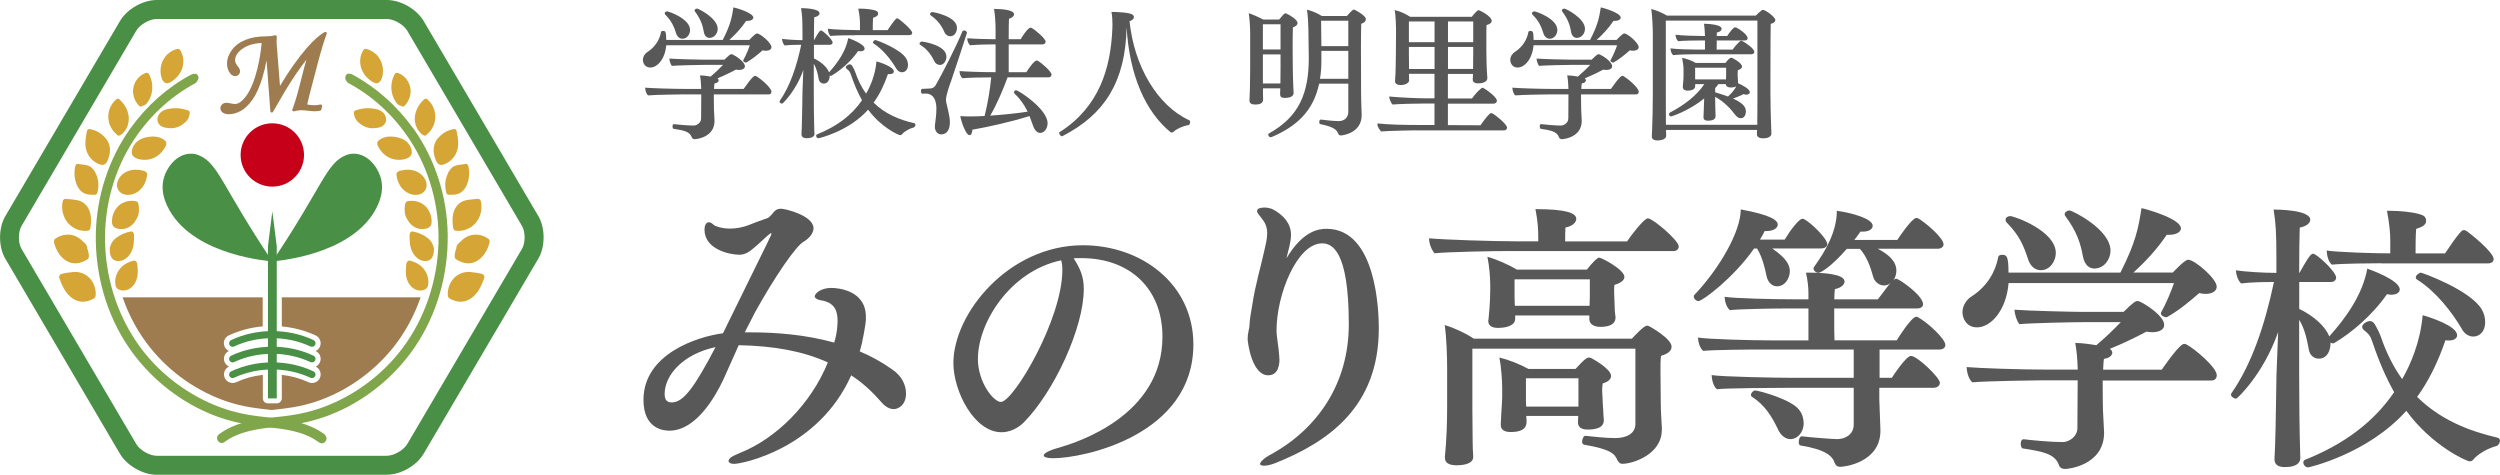 <?xml version="1.0" encoding="UTF-8"?>
<svg id="_レイヤー_2" data-name="レイヤー 2" xmlns="http://www.w3.org/2000/svg" width="355.65" height="67.54" viewBox="0 0 355.65 67.54">
  <g id="_レイヤー_1-2" data-name="レイヤー 1">
    <path d="M40.09,42.31v4.13c1.68.15,3.3.58,4.82,1.28.3.14.52.38.63.69s.1.64-.04.93c-.12.27-.34.48-.6.6,0,0,0,0,.01,0,.3.14.52.38.63.69s.1.64-.04.93c-.12.27-.34.48-.6.6,0,0,0,0,.01,0,.3.14.52.38.63.69s.1.64-.04.93c-.14.3-.38.52-.69.63-.31.11-.64.1-.93-.04-1.19-.55-2.46-.9-3.79-1.04v3.33c0,.4-.32.72-.72.72h-1.26c-.4,0-.72-.32-.72-.72v-3.33c-1.33.14-2.6.49-3.79,1.04-.16.07-.33.11-.51.11-.47,0-.91-.28-1.11-.71-.14-.3-.15-.63-.04-.93.11-.31.34-.55.63-.69,0,0,0,0,.01,0-.26-.12-.48-.33-.61-.6-.14-.3-.15-.63-.04-.93.11-.31.34-.55.63-.69,0,0,0,0,.01,0-.26-.12-.48-.33-.61-.6-.14-.3-.15-.63-.04-.93.11-.31.34-.55.63-.69,1.52-.7,3.13-1.13,4.82-1.28v-4.13h-19.93c.92,2.65,2.27,5.12,3.99,7.24,2.85,3.52,6.75,6.23,10.99,7.62,1.04.34,2.11.6,3.2.78.83.14,1.69.23,2.53.33.13.01.27.03.4.05h.09s.09,0,.09,0c.13-.02.27-.03.4-.05.84-.09,1.7-.19,2.53-.33,1.09-.18,2.16-.44,3.2-.78,4.24-1.39,8.14-4.1,10.99-7.62,1.72-2.12,3.06-4.59,3.99-7.24h-19.77Z" fill="#9e7c50" stroke-width="0"/>
    <path d="M22.3,2.7c-1.01,0-2.4.79-2.91,1.66L3.07,32.13c-.51.86-.51,2.43,0,3.29l16.32,27.76c.51.87,1.9,1.66,2.91,1.66h32.72c1.01,0,2.39-.79,2.91-1.66l16.32-27.76c.51-.86.51-2.43,0-3.29L57.93,4.36h0c-.51-.87-1.9-1.66-2.91-1.66H22.3ZM55.03,67.54H22.3c-1.98,0-4.23-1.29-5.24-2.99L.75,36.79c-.99-1.69-.99-4.34,0-6.03L17.07,2.99c1.01-1.71,3.26-2.99,5.24-2.99h32.72c1.98,0,4.23,1.29,5.24,2.99l16.32,27.76c.99,1.69.99,4.34,0,6.03l-16.32,27.76c-1,1.71-3.26,2.99-5.24,2.99" fill="#498f45" stroke-width="0"/>
    <path d="M51.72,7.1c.07-.1.22-.18.34-.15.48.11.93.34,1.3.66.18.11.33.27.45.46.2.25.36.54.47.85.19.52.25,1.09.17,1.64-.07.48-.24,1.11-.74,1.27-.13.04-.27.02-.37-.05-.06,0-.12,0-.18-.03-.75-.42-1.4-1.07-1.72-1.91-.34-.9-.26-1.94.27-2.73" fill="#d5a535" stroke-width="0"/>
    <path d="M56.18,10.5c.09-.15.28-.16.43-.12.87.29,1.53,1.08,1.74,2.01.22.98-.14,2.02-.83,2.69-.13.13-.36.09-.48-.04-.33-.02-.58-.3-.76-.58-.35-.53-.56-1.16-.6-1.8-.05-.77.12-1.51.5-2.16" fill="#d5a535" stroke-width="0"/>
    <path d="M59.04,16.48c.12-.94.64-1.75,1.31-2.35.16-.15.34-.1.46.03.02.01.03.02.05.04,1.19,1.06,1.42,2.91.49,4.24-.14.21-.35.46-.57.63-.05.05-.09.1-.14.15-.13.13-.34.09-.47-.03-.24-.11-.46-.38-.6-.56-.45-.6-.63-1.4-.54-2.15" fill="#d5a535" stroke-width="0"/>
    <path d="M62.29,19.69c.58-.72,1.4-1.19,2.28-1.33.24-.04.38.14.39.34.01.03.03.06.03.09.18.91.33,1.87,0,2.76-.27.74-.82,1.35-1.49,1.69-.36.18-.84.36-1.17.05-.3-.27-.45-.8-.55-1.19-.22-.87-.06-1.74.5-2.42" fill="#d5a535" stroke-width="0"/>
    <path d="M63.72,24.63c.22-.42.52-.83.95-1.02.23-.1.49-.14.73-.17.24-.03.48-.07.72-.1.03-.01.06-.03.1-.03.21-.03.36.12.41.33.23,1,.11,2.14-.4,3.02-.24.41-.59.74-1.02.9-.46.16-.94.16-1.42.14-.12,0-.25-.12-.28-.23-.28-.93-.22-1.97.23-2.83" fill="#d5a535" stroke-width="0"/>
    <path d="M65.01,29.27c.34-.42.77-.67,1.27-.78.55-.12,1.13-.14,1.68-.2.25-.02.4.15.44.35.01.03.02.06.03.09.21,1.08-.1,2.27-.83,3.06-.72.78-1.76,1.17-2.78,1.03-.18-.02-.32-.18-.35-.37-.17-1.08-.17-2.3.54-3.19" fill="#d5a535" stroke-width="0"/>
    <path d="M64.91,35.35c0-.43.29-.76.63-1,.23-.25.49-.46.79-.63,1-.56,2.26-.41,3.17.27.1.08.14.19.15.32.01.08,0,.17-.02.25-.29,1.04-.84,2-1.75,2.55-.43.26-.92.38-1.41.35-.55-.03-1.07-.26-1.54-.54-.18-.1-.25-.25-.25-.46.01-.39.1-.77.24-1.12" fill="#d5a535" stroke-width="0"/>
    <path d="M63.86,40.81c.25-.85.87-1.57,1.66-1.9.44-.18.9-.25,1.37-.22.13.01.26.03.39.06.42.02.83.11,1.24.2.06.01.12.04.17.08.17.1.28.3.19.54-.32.91-.72,1.81-1.4,2.48-.63.63-1.5,1-2.37.84-.24-.04-.49-.12-.72-.22-.26-.11-.6-.21-.66-.53-.08-.43,0-.92.12-1.33" fill="#d5a535" stroke-width="0"/>
    <path d="M50.58,15.71c.72-.26,1.47-.37,2.22-.3.66.06,1.51.23,1.91.85.19.3.28.66.19,1.01-.09.36-.35.62-.67.76-.26.12-.54.17-.83.19-.42.06-.86.01-1.24-.11-.33-.1-.64-.28-.91-.5-.41-.27-.74-.64-.83-1.15-.02-.06-.04-.12-.06-.19-.02-.07-.02-.13-.01-.2-.02-.15.04-.31.22-.37" fill="#d5a535" stroke-width="0"/>
    <path d="M53.81,20.04c.67-.6,1.52-.69,2.36-.57.79.11,1.6.43,2.07,1.14.21.32.38.73.34,1.13-.04.44-.4.7-.77.83-.78.26-1.65.23-2.41-.13-.76-.36-1.36-1.01-1.7-1.8-.04-.09-.04-.17-.02-.25-.02-.12.02-.24.13-.34" fill="#d5a535" stroke-width="0"/>
    <path d="M56.61,24.43s.03-.01.05-.02c.05-.05.12-.09.2-.11.79-.21,1.64-.24,2.4.1.68.3,1.28.91,1.41,1.7.13.83-.42,1.45-1.16,1.59-.72.14-1.5-.14-2.05-.63-.62-.55-.99-1.38-1.06-2.22-.01-.18.07-.33.22-.4" fill="#d5a535" stroke-width="0"/>
    <path d="M57.63,29.13s0-.05,0-.08c0-.03.01-.06.02-.08,0,0,0,0,0,0,.04-.17.16-.31.32-.33.03-.01.06-.02.09-.03.1-.01.2-.02.3-.03.65-.06,1.32.12,1.87.51.62.45,1.03,1.19,1.14,1.96.06.41.09.93-.24,1.22-.29.26-.73.32-1.09.32-.73,0-1.43-.4-1.87-1.01-.08-.11-.15-.22-.21-.34-.17-.26-.3-.54-.35-.86-.07-.41-.06-.85.01-1.27" fill="#d5a535" stroke-width="0"/>
    <path d="M58.33,33.18c.04-.16.18-.29.38-.25.77.14,1.5.45,2.13.93.39.3.67.7.8,1.15.08.2.12.41.08.63,0,.06,0,.11,0,.17-.03.36-.14.76-.38,1.01-.27.28-.66.35-1.02.31-.71-.08-1.29-.61-1.63-1.24-.41-.76-.44-1.67-.42-2.52,0-.07.03-.13.07-.18" fill="#d5a535" stroke-width="0"/>
    <path d="M57.9,37.32c.06-.16.22-.28.38-.25.67.15,1.31.45,1.81.97.49.51.83,1.21.85,1.94.01.39-.01.85-.33,1.1-.28.22-.67.28-1.01.24-.7-.08-1.26-.59-1.57-1.24-.38-.79-.34-1.71-.22-2.56.01-.09.05-.16.09-.21" fill="#d5a535" stroke-width="0"/>
    <path d="M25.61,7.1c-.07-.1-.23-.18-.35-.15-.48.11-.93.34-1.3.66-.18.11-.33.27-.45.46-.2.25-.36.54-.47.85-.19.52-.25,1.09-.17,1.64.07.48.24,1.11.74,1.27.13.04.27.02.37-.05.06,0,.12,0,.18-.03.75-.42,1.4-1.07,1.72-1.91.34-.9.26-1.94-.27-2.73" fill="#d5a535" stroke-width="0"/>
    <path d="M21.16,10.5c-.09-.15-.29-.16-.43-.12-.87.29-1.53,1.08-1.74,2.01-.22.98.14,2.02.83,2.69.13.13.36.09.48-.04.33-.02.58-.3.76-.58.35-.53.56-1.16.6-1.8.05-.77-.12-1.51-.5-2.16" fill="#d5a535" stroke-width="0"/>
    <path d="M18.29,16.48c-.12-.94-.64-1.75-1.31-2.35-.16-.15-.34-.1-.46.03-.02.01-.03.02-.05.04-1.19,1.06-1.42,2.91-.49,4.24.14.21.35.46.57.63.05.05.09.1.14.15.13.13.34.09.47-.03.24-.11.47-.38.6-.56.45-.6.63-1.4.54-2.15" fill="#d5a535" stroke-width="0"/>
    <path d="M15.04,19.69c-.58-.72-1.4-1.19-2.28-1.33-.24-.04-.38.14-.39.34-.01.03-.03.06-.03.09-.18.91-.33,1.87,0,2.76.27.74.82,1.35,1.49,1.69.36.18.84.36,1.17.05.3-.27.45-.8.55-1.19.22-.87.06-1.74-.5-2.42" fill="#d5a535" stroke-width="0"/>
    <path d="M13.61,24.63c-.22-.42-.52-.83-.95-1.02-.23-.1-.49-.14-.73-.17-.24-.03-.48-.07-.72-.1-.03-.01-.06-.03-.09-.03-.21-.03-.36.12-.41.33-.23,1-.11,2.14.4,3.02.24.41.59.74,1.02.9.46.16.94.16,1.42.14.11,0,.25-.12.28-.23.28-.93.22-1.97-.23-2.83" fill="#d5a535" stroke-width="0"/>
    <path d="M12.32,29.27c-.34-.42-.77-.67-1.28-.78-.55-.12-1.13-.14-1.68-.2-.25-.02-.4.15-.44.35-.01.03-.02.06-.02.09-.21,1.08.1,2.27.83,3.06.72.78,1.76,1.17,2.78,1.03.18-.03.32-.18.35-.37.17-1.08.17-2.3-.54-3.19" fill="#d5a535" stroke-width="0"/>
    <path d="M12.42,35.35c0-.43-.29-.76-.63-1-.23-.25-.49-.46-.79-.63-1-.56-2.26-.41-3.17.27-.1.08-.14.19-.15.32-.01.08,0,.17.02.25.29,1.04.84,2,1.75,2.55.43.26.92.38,1.41.35.55-.03,1.07-.26,1.54-.54.18-.1.25-.25.25-.46-.01-.39-.1-.77-.24-1.12" fill="#d5a535" stroke-width="0"/>
    <path d="M13.47,40.81c-.25-.85-.87-1.57-1.66-1.9-.43-.18-.9-.25-1.37-.22-.13.01-.26.03-.39.06-.42.02-.83.11-1.24.2-.06.01-.12.04-.18.08-.17.1-.28.3-.19.54.32.91.72,1.81,1.4,2.48.63.63,1.5,1,2.37.84.24-.04.49-.12.72-.22.26-.11.6-.21.66-.53.08-.43,0-.92-.12-1.33" fill="#d5a535" stroke-width="0"/>
    <path d="M26.75,15.71c-.72-.26-1.47-.37-2.22-.3-.66.06-1.51.23-1.91.85-.19.3-.28.66-.19,1.01.09.36.35.62.67.76.27.12.55.17.83.19.42.06.86.01,1.24-.11.33-.1.64-.28.91-.5.41-.27.74-.64.83-1.15.02-.06.04-.12.06-.19.02-.07.02-.13.01-.2.02-.15-.03-.31-.21-.37" fill="#d5a535" stroke-width="0"/>
    <path d="M23.52,20.04c-.67-.6-1.52-.69-2.36-.57-.79.11-1.6.43-2.07,1.14-.21.32-.38.73-.34,1.13.04.44.4.7.77.83.78.26,1.65.23,2.41-.13.76-.36,1.36-1.01,1.7-1.8.04-.09.04-.17.02-.25.02-.12-.02-.24-.13-.34" fill="#d5a535" stroke-width="0"/>
    <path d="M20.72,24.43s-.04-.01-.05-.02c-.05-.05-.12-.09-.2-.11-.79-.21-1.64-.24-2.4.1-.68.3-1.28.91-1.41,1.7-.13.83.42,1.45,1.16,1.59.72.14,1.5-.14,2.05-.63.62-.55.99-1.38,1.06-2.22.01-.18-.07-.33-.22-.4" fill="#d5a535" stroke-width="0"/>
    <path d="M19.7,29.13s0-.05,0-.08c0-.03-.01-.06-.02-.08,0,0,0,0,0,0-.04-.17-.16-.31-.32-.33-.03-.01-.06-.02-.09-.03-.1-.01-.2-.02-.3-.03-.65-.06-1.32.12-1.87.51-.62.45-1.03,1.19-1.14,1.96-.06.41-.09.93.24,1.22.29.26.73.32,1.09.32.73,0,1.43-.4,1.87-1.01.08-.11.15-.22.21-.34.17-.26.3-.54.35-.86.07-.41.06-.85-.01-1.27" fill="#d5a535" stroke-width="0"/>
    <path d="M19,33.18c-.04-.16-.18-.29-.38-.25-.77.14-1.5.45-2.13.93-.39.3-.66.7-.79,1.15-.08.2-.12.41-.08.63,0,.06,0,.11,0,.17.03.36.14.76.38,1.01.27.28.66.35,1.02.31.7-.08,1.29-.61,1.63-1.24.41-.76.44-1.67.42-2.52,0-.07-.03-.13-.07-.18" fill="#d5a535" stroke-width="0"/>
    <path d="M19.44,37.32c-.06-.16-.22-.28-.39-.25-.67.15-1.31.45-1.81.97-.49.51-.83,1.21-.85,1.94-.01.39.02.85.33,1.1.28.22.67.28,1.01.24.7-.08,1.26-.59,1.57-1.24.38-.79.34-1.71.22-2.56-.01-.09-.05-.16-.09-.21" fill="#d5a535" stroke-width="0"/>
    <path d="M46.2,61.81c-2.17-1.62-4.79-2.05-7.08-2.32-.36-.04-.71-.08-1.07-.12-.85-.1-1.73-.19-2.59-.34-1.14-.19-2.27-.47-3.36-.82-4.43-1.46-8.52-4.29-11.5-7.97-3.25-4.02-5.24-9.2-5.6-14.6-.36-5.32.92-10.66,3.59-15.02,2.3-3.76,5.48-6.79,9.2-8.78.02-.01.06-.04.08-.06.01-.01.02-.02.03-.03.02-.02.04-.05.06-.07l.02-.02s.02-.03.03-.05c0,0,.01-.02.02-.03.02-.02.03-.04.05-.07.03-.04.05-.09.07-.13.01-.02.02-.05.03-.07v-.03s.02-.01.02-.02c0-.01.01-.02.02-.04v-.04c.03-.06.03-.11.02-.17-.01-.06-.03-.12-.05-.17,0-.01-.01-.03-.02-.04l-.02-.03s-.02-.04-.04-.07c-.01-.02-.02-.03-.03-.05s-.02-.03-.03-.03c-.02-.02-.04-.04-.07-.06,0,0,0,0,0,0-.01,0-.02-.01-.04-.02-.02-.01-.04-.02-.06-.02-.02,0-.05-.01-.07-.02-.02,0-.04,0-.06,0-.04,0-.08,0-.13,0h-.09s-.05.03-.08.03c-.05.01-.09.03-.14.04,0,0,0,0-.01,0-.02,0-.04.01-.06.02-3.38,1.79-6.38,4.45-8.69,7.68-3.09,4.32-4.84,9.69-4.92,15.11-.09,5.76,1.56,11.44,4.65,15.99,2.77,4.09,6.79,7.42,11.3,9.37,2.15.93,4.54,1.56,7.09,1.87.43.05.85.1,1.28.15,2.01.22,4.08.45,5.93,1.29.54.25,1.05.55,1.52.89.12.09.24.13.38.13.09,0,.18-.02.27-.06.22-.11.38-.34.4-.59.02-.23-.08-.45-.27-.59" fill="#80a64b" stroke-width="0"/>
    <path d="M58.76,18.25c-2.31-3.23-5.32-5.88-8.69-7.68-.02,0-.03-.02-.05-.02,0,0,0,0-.01,0-.05-.02-.09-.03-.14-.04-.03,0-.05-.01-.08-.02h-.04s-.01-.01-.02-.01h-.03s-.05,0-.07,0c-.02,0-.03,0-.06,0-.02,0-.04,0-.06,0l-.07.02s-.04.02-.06.03c0,0-.02.01-.03.02,0,0,0,0,0,0-.02.01-.04.03-.05.05-.02.01-.03.03-.04.04-.01.01-.03.04-.04.06-.01.02-.02.04-.03.06l-.02.04s0,.02-.01.03c-.02.06-.03.12-.04.17-.01.06,0,.13.01.18,0,0,0,.03,0,.03,0,0,0,.02.01.03,0,0,0,.01,0,.02v.03s.03.05.05.07c.02.05.05.09.07.13.01.02.03.05.05.07,0,0,.01.02.02.02,0,.02.02.03.03.05l.02.02s.04.05.06.07c0,.01.02.02.03.03.02.02.05.04.07.06,3.72,1.98,6.9,5.02,9.2,8.78,2.67,4.37,3.95,9.71,3.59,15.02-.36,5.4-2.35,10.59-5.6,14.6-2.98,3.68-7.06,6.52-11.5,7.97-1.09.36-2.22.63-3.36.82-.86.14-1.74.24-2.58.33-.36.04-.71.08-1.07.12-2.28.28-4.9.71-7.07,2.33-.19.14-.29.36-.27.59.02.25.18.48.4.59.09.04.18.06.27.06.13,0,.26-.04.38-.13.46-.35.97-.65,1.52-.89,1.86-.84,3.93-1.07,5.93-1.29.43-.05.86-.09,1.28-.15,2.55-.31,4.94-.94,7.09-1.87,4.51-1.94,8.53-5.27,11.3-9.37,3.08-4.55,4.73-10.23,4.64-15.99-.08-5.42-1.83-10.79-4.92-15.11" fill="#80a64b" stroke-width="0"/>
    <path d="M44.12,13.14l1.07-4.09c.46-1.75.89-3.19,1.29-4.25.03-.08,0-.17-.06-.22-.07-.05-.16-.06-.23-.02-.73.4-1.58,1.16-2.55,2.27-1.24,1.43-2.52,3.24-3.81,5.39l-.46-5.85c-.02-.23-.02-.3-.02-.32,0,0,0-.01,0-.02,0-.02,0-.14.02-.81,0-.06-.03-.13-.08-.17-.05-.04-.12-.05-.19-.03-.32.1-.76.15-1.31.15-1.08,0-2.04.17-2.84.49-.82.32-1.47.8-1.94,1.42-.47.63-.71,1.29-.71,1.98,0,.5.13.94.39,1.31.21.31.47.46.77.46.19,0,.36-.07.49-.21.13-.13.2-.31.2-.51,0-.18-.1-.38-.29-.63-.28-.35-.42-.65-.42-.88,0-.57.3-1.08.91-1.56.74-.57,1.7-.88,2.87-.92-.1,1.22-.31,2.48-.63,3.75-.34,1.34-.73,2.4-1.16,3.15-.42.73-.85,1.24-1.27,1.52-.26.18-.51.26-.74.26-.14,0-.32-.03-.55-.08-.28-.06-.49-.1-.65-.1-.24,0-.45.08-.62.23-.17.15-.25.34-.25.55,0,.24.12.46.34.62.21.15.5.23.86.23.56,0,1.14-.16,1.71-.47.57-.31,1.12-.85,1.66-1.6.53-.74,1-1.81,1.42-3.16.23-.77.43-1.59.58-2.44l.54,7.25c0,.09.07.16.16.18.09.02.18-.02.22-.1l.76-1.31c.96-1.69,1.84-3.11,2.61-4.22.53-.76.99-1.39,1.38-1.89-.1.34-.21.74-.33,1.19l-.67,2.61c-.35,1.37-.68,2.47-1,3.28-.03.07-.01.15.04.21.05.06.14.08.21.06.36-.11.69-.16.97-.16s.6.02.95.07c.45.05.81.08,1.05.08.18,0,.41-.03.73-.08.08-.01.15-.08.17-.15l.11-.49c.01-.07,0-.14-.05-.18-.05-.05-.12-.07-.19-.06-.32.07-.63.1-.91.1s-.62-.03-.97-.11l.17-.72c.1-.43.18-.77.24-.99" fill="#9e7c50" stroke-width="0"/>
    <path d="M38.74,37.19c.1-.04,10.92-.69,14.64-7.29,1.04-1.85,1.31-3.69.46-5.44-1.04-2.15-2.98-3.05-4.63-2.38-2.82,1.15-3.26,4.37-10.47,15.11" fill="#498f45" stroke-width="0"/>
    <path d="M38.74,37.19c-.1-.04-10.92-.69-14.64-7.29-1.05-1.85-1.31-3.69-.46-5.44,1.04-2.15,2.98-3.05,4.63-2.38,2.82,1.15,3.26,4.37,10.47,15.11" fill="#498f45" stroke-width="0"/>
    <path d="M33.1,53.79c-.19,0-.37-.11-.46-.29-.12-.25,0-.55.24-.67,1.82-.85,3.8-1.28,5.86-1.28s4.04.43,5.86,1.28c.25.12.36.42.24.67-.12.25-.42.36-.67.24-1.69-.78-3.52-1.18-5.44-1.18s-3.75.4-5.44,1.18c-.07.03-.14.05-.21.05" fill="#498f45" stroke-width="0"/>
    <path d="M33.1,51.56c-.19,0-.37-.11-.46-.29-.12-.25,0-.55.24-.67,1.82-.85,3.8-1.28,5.86-1.28s4.04.43,5.86,1.28c.25.12.36.41.24.67-.12.25-.42.36-.67.24-1.69-.78-3.52-1.18-5.44-1.18s-3.75.4-5.44,1.18c-.07.03-.14.05-.21.05" fill="#498f45" stroke-width="0"/>
    <path d="M33.1,49.34c-.19,0-.37-.11-.46-.29-.12-.25,0-.55.24-.67,1.83-.85,3.8-1.28,5.86-1.28s4.04.43,5.86,1.28c.25.12.36.41.24.67-.12.25-.42.36-.67.24-1.69-.78-3.52-1.18-5.44-1.18s-3.75.4-5.44,1.18c-.07.03-.14.05-.21.05" fill="#498f45" stroke-width="0"/>
    <polygon points="38.74 30.06 38.12 35.03 38.12 56.68 39.37 56.68 39.37 35.03 38.74 30.06" fill="#498f45" stroke-width="0"/>
    <path d="M43.25,22.04c0,2.49-2.02,4.51-4.51,4.51s-4.51-2.02-4.51-4.51,2.02-4.5,4.51-4.5,4.51,2.02,4.51,4.5" fill="#c50018" stroke-width="0"/>
    <path d="M100.13,4.55c-.18-1-.44-1.8-1.26-2.91-.04-.04-.06-.1-.06-.14,0-.16.18-.28.36-.28.16,0,2.93,1.34,2.93,2.89,0,.62-.46,1.28-1.16,1.28-.38,0-.7-.26-.82-.84M96.2,4.77c-.32-.96-.6-1.72-1.56-2.69-.06-.06-.08-.14-.08-.2,0-.16.18-.26.34-.26.28,0,3.27,1.06,3.27,2.65,0,.56-.4,1.24-1.08,1.24-.38,0-.72-.24-.9-.74M101.55,13.43v.64c0,.84.02,1.52.02,1.52,0,.28.08,1.32.08,1.6,0,2.4-2.67,2.61-2.79,2.61-.2,0-.38-.08-.44-.24-.28-.88-1.24-1.02-2.61-1.24-.08,0-.14-.18-.14-.34s.06-.32.2-.32h.02c.48.06,1.91.2,2.79.2.46,0,1.06-.4,1.06-1l.02-3.43h-2.73s-3.75.04-4.83.14c-.26-.2-.4-.68-.42-1.1.92.08,3.91.18,5.77.18h2.21c-.02-.7-.08-1.44-.18-1.92.46,0,1.04.08,1.52.16.62-.52,1.2-1.08,1.76-1.66h-2.71c-.68,0-3.67.06-4.57.14-.18-.2-.34-.7-.36-1.04,1.02.08,4.23.16,4.95.16h2.89c.72-.72.88-.78.98-.78.04,0,.08,0,.14.02.48.2,1.79,1.06,1.79,1.7,0,.3-.3.52-.86.52-.12,0-.26-.02-.42-.04-.64.34-1.6.82-2.63,1.24.12.08.18.18.18.28,0,.02-.02.36-.6.44-.04.22-.04.5-.06.78h4.21c1.28-1.84,1.54-1.86,1.62-1.86.06,0,.12.02.16.04.54.28,2.18,1.64,2.18,2.22,0,.18-.1.38-.38.38h-7.8ZM94.78,6.44c-.16,1.92-1.24,3.17-2.28,3.17-.74,0-1.04-.64-1.04-1.08,0-.52.34-.96.68-1.16,1.08-.7,1.7-1.74,1.9-2.81.02-.12.14-.16.28-.16.32,0,.46.06.46,1.28h8.04c1.12-2.19,1.3-3.23,1.52-4.63.32.06,2.83.76,2.83,1.46,0,.24-.3.46-.84.46h-.18c-.7,1.04-1.54,1.94-2.39,2.71h2.83s.84-.92,1.1-.92c.48,0,2.06,1.36,2.06,1.94,0,.34-.36.52-.8.52-.14,0-.3-.02-.46-.06-.66.58-1.48,1.26-2.3,1.72-.02,0-.04.02-.06.02-.14,0-.4-.1-.4-.28,0-.02,0-.04.02-.08.36-.64.72-1.5.92-2.1h-11.89Z" fill="#595858" stroke-width="0"/>
    <path d="M127.49,9.74c-.7-1.2-1.86-2.69-3.21-3.55-.08-.04-.1-.1-.1-.16,0-.16.26-.34.36-.34s3.59,1.26,4.39,2.65c.16.28.24.6.24.9,0,.7-.42,1.04-.86,1.04-.3,0-.62-.18-.82-.54M121.7,5.01c-.7,0-2.87.02-3.55.1-.26-.2-.36-.66-.38-1.02.76.12,3.43.2,4.39.2h.18v-.92c0-.54-.06-1.22-.24-2.14h.24c.7,0,1.52.08,2.04.22.3.08.54.16.54.5,0,.3-.3.44-.72.58-.04.52-.04,1.3-.04,1.76h2.11c.38-.54.74-1.14,1.2-1.62.06-.04.1-.06.16-.06.04,0,.1.02.14.04.28.16,2,1.56,2,2.03,0,.2-.16.32-.42.32h-7.64ZM116.44,19.67c-.2,0-.34-.2-.34-.36,0-.08.04-.14.1-.18,2.85-1.14,4.97-2.73,6.43-4.87-.58-1.04-1.1-2.21-1.56-3.59-.16-.48-.26-.58-.58-.84-.08-.06-.16-.16-.16-.26,0-.2.32-.42.56-.42.18,0,.32.14.4.32.14.24.26.48.36.74.42,1.24.94,2.26,1.56,3.11.58-1,1.3-2.61,1.48-4.59.44.12,2.47.76,2.47,1.44,0,.22-.22.38-.58.38-.08,0-.16,0-.26-.02-.56,1.64-1.24,2.97-2.04,4.07,1.66,1.64,3.71,2.45,5.79,2.93.12.04.16.12.16.22,0,.16-.12.34-.24.38-.58.14-1.34.56-1.68.98-.06.08-.16.12-.26.12-.22,0-2.71-1.12-4.55-3.63-2.79,3.13-7.04,4.07-7.06,4.07M115.88,19c0,.24-.12.66-1.12.66-.52,0-.74-.22-.74-.56v-.08s.02-.44.04-.86c.06-1.5.08-4.59.1-5.11l.12-3.09c-1.08,3.05-2.95,4.79-3.01,4.79-.14,0-.38-.14-.38-.3,0-.02.02-.06.04-.1,1.46-2.1,2.4-4.89,3.05-7.98h-.16c-.7,0-1.52.02-2.19.1-.22-.2-.36-.6-.38-.94.72.1,1.98.18,2.91.18v-1.06c0-1.78-.04-2.51-.2-3.49.3,0,2.63.02,2.63.74-.02.26-.28.46-.76.56-.02.6-.04,1.84-.04,3.25h.02c.5-.88.78-1.38.98-1.38.26,0,1.66,1.3,1.66,1.72,0,.2-.18.32-.38.32h-2.28v1.94c1.06.5,1.9,1.28,2.15,1.98l.02-.02c1.18-1.32,2.38-2.97,2.71-4.85.18.06,2.33.82,2.33,1.5,0,.06-.02.12-.06.18-.1.12-.28.2-.54.2-.1,0-.2-.02-.32-.04-1.08,1.56-2.61,2.81-3.73,3.47-.04.04-.1.06-.14.06-.06,0-.12-.02-.18-.06v.06c0,.54-.26,1.1-.84,1.1-.34,0-.64-.22-.72-.64-.14-.76-.3-1.52-.7-2.16v3.97c0,1.98.02,3.95.08,5.93v.02Z" fill="#595858" stroke-width="0"/>
    <path d="M146.12,15.74c-.42-.82-.96-1.66-1.76-2.38-.08-.08-.1-.16-.1-.24,0-.14.1-.28.28-.28.38,0,4.49,2.69,4.49,4.69,0,.78-.5,1.38-1.04,1.38-.38,0-.76-.28-1.02-1-.14-.38-.3-.86-.52-1.4-2.71.86-6.05,1.58-8.12,1.94-.02.5-.18.78-.4.78-.54,0-1.2-1.99-1.32-2.71.54.04,1.22.04,1.54.04.58,0,1.22-.02,1.92-.06.44-1.72.8-3.93.94-5.49-1.1,0-3.03.02-4.09.12-.26-.2-.4-.6-.42-1.02.92.08,3.21.16,5.07.16h.06v-3.95h-.64c-.5,0-1.92.02-2.99.12-.24-.22-.4-.6-.4-1,.92.08,2.83.14,3.91.14h.12v-1.38c0-.98-.08-2.12-.22-2.93,1.24,0,2.85.16,2.85.76,0,.24-.24.5-.72.64-.04.38-.04,1.56-.04,2.91h1.7c.14-.24,1-1.64,1.4-1.64.06,0,.1,0,.14.02.58.32,2.01,1.54,2.01,1.96,0,.2-.14.4-.44.4h-4.81v3.95h2.51c.24-.42,1.12-1.66,1.46-1.66.06,0,.1,0,.14.02.56.3,1.98,1.56,1.98,1.97,0,.2-.12.4-.42.4h-5.83c-.72,1.96-1.58,3.93-2.47,5.45,1.76-.12,3.71-.32,5.31-.56l-.06-.16ZM134.35,4.57c-.36-.84-.92-1.68-1.94-2.38-.08-.04-.1-.1-.1-.18,0-.14.16-.3.34-.3.04,0,3.49.58,3.49,2.25,0,.44-.24,1.2-.96,1.2-.32,0-.66-.2-.84-.6M131.49,12.63c.28,0,.44-.02.8-.04.32,0,.62-.16.8-.44.9-1.54,2.93-5.51,3.81-7.66.06-.12.14-.16.24-.16.2,0,.42.16.42.34,0,.08-1.8,5.53-2.21,6.72-.36.98-.78,2.25-.78,2.81,0,.26.1.64.22,1.12.3,1.28.34,1.7.34,2.06,0,1.12-.46,1.74-1.24,1.74-.52,0-.9-.46-.9-1.12,0-.08,0-.16.02-.24.1-.72.2-1.58.2-2.28,0-.5-.04-2.17-1.54-2.17-.14,0-.28.02-.42.02-.24.02-.24-.36-.24-.38,0-.16.08-.32.24-.32h.24ZM132.91,8.68c-.42-.86-1.04-1.72-1.98-2.29-.08-.04-.12-.1-.12-.18,0-.14.16-.3.36-.3.04,0,3.47.46,3.47,2.15,0,.52-.34,1.18-.92,1.18-.32,0-.64-.18-.82-.56" fill="#595858" stroke-width="0"/>
    <path d="M151.18,19.36s-.06.02-.1.02c-.2,0-.4-.28-.4-.46,0-.04.02-.1.06-.12,5.65-3.59,7.26-9.12,7.5-14.63.02-.22.02-.44.02-.68,0-.6-.04-1.24-.14-1.8,2.65.06,3.19.3,3.19.74,0,.28-.28.48-.62.58.64,6.38,3.95,12.01,8.48,14.09.1.06.14.16.14.28,0,.18-.1.4-.24.42-.8.12-1.7.54-2.11.94-.06.06-.16.12-.28.12-.04,0-.1-.02-.16-.06-3.55-2.89-5.85-8.08-6.25-14.93-.16,7.74-3.11,12.41-9.1,15.48" fill="#595858" stroke-width="0"/>
    <path d="M191.81,2.95h-3.87c0,1.2.02,2.42.04,3.61h3.83v-3.61ZM191.81,7.24h-3.83v1.38c0,.94-.06,1.79-.2,2.59h4.03v-3.97ZM193.71,16.4c0,2.55-2.75,2.87-2.95,2.87-.18,0-.3-.08-.36-.2-.26-.66-.68-1.02-2.6-1.42-.08-.02-.12-.16-.12-.3,0-.16.06-.34.22-.34h.02c1.22.16,2.18.22,2.49.22.9,0,1.4-.56,1.4-1.3v-4.03h-4.15c-.84,4.01-3.33,6.13-6.76,7.6-.04.02-.08.02-.12.02-.2,0-.36-.18-.36-.34,0-.08.04-.16.14-.22,4.33-2.41,5.61-5.81,5.63-10.64,0-1.06-.06-3.39-.06-4.21,0-.64-.08-1.98-.2-2.73.72.16,1.48.5,2.13.9h3.55c.12-.14.78-.92.98-.92.04,0,.08,0,.12.02,1.52.82,1.6,1.2,1.6,1.36,0,.24-.18.5-.66.64-.02.86-.04,2.04-.04,3.41,0,1.86.02,4.07.02,6.44,0,.82.04,1.98.08,3.03v.12ZM182.17,7.74h-2.51v4.13h2.49c0-.62.02-1.5.02-2.25v-1.88ZM182.17,3.45h-2.51v3.59h2.51v-3.59ZM182.11,13.37c0-.2.02-.5.02-.8h-2.46v.64c0,.36.02.68.02.94-.02.52-.38.72-1.14.72-.48,0-.8-.16-.8-.56v-.06c.04-.44.1-2.61.1-4.53v-4.97c0-.78-.06-1.87-.2-2.87.46.14,1.34.52,2.06.9h2.26c.54-.66.72-.88.9-.88.06,0,.1.02.16.04.4.18,1.56.84,1.56,1.34,0,.24-.2.46-.66.62-.02.48-.04,1.54-.04,2.61,0,1.4.02,2.81.02,2.81,0,.72.04,2.1.06,2.63.02.38.06,1.04.06,1.28,0,.22-.14.7-1.24.7-.52,0-.68-.2-.68-.52v-.04Z" fill="#595858" stroke-width="0"/>
    <path d="M209.58,6.68h-3.59v3.13h3.57c0-.7.02-1.78.02-2.3v-.84ZM209.58,3.05h-3.59v2.95h3.59v-2.95ZM204.08,6.68h-3.65v.92c0,.42,0,1.48.02,2.22h3.63v-3.13ZM204.08,3.05h-3.65v2.95h3.65v-2.95ZM201.36,18.54s-3.79.06-4.87.16c-.22-.2-.54-.66-.54-1.02,0-.04.02-.08.02-.12,1.6.18,4.05.22,5.91.22h2.19v-3.05h-1.6c-.98,0-3.67.06-4.35.14-.24-.2-.48-.8-.5-1.14,1.5.14,3.97.26,5.37.26h1.08v-3.49h-3.63v.04c0,.22.02.78.02.9,0,.4-.64.66-1.18.66-.44,0-.82-.16-.82-.52v-.06c.1-1.04.12-3.87.12-4.17,0,0,.02-2.22.02-2.65,0-.9-.02-2.43-.2-3.27.8.18,1.56.54,2.21.96h8.76c.24-.3.6-.72.8-.86.06-.06.12-.08.18-.08.16,0,1.86.86,1.86,1.52,0,.26-.24.46-.74.6-.02.38-.02,1.3-.02,2.12v1.54c0,1.12.04,2.69.14,3.87v.02c0,.44-.48.74-1.34.74-.48,0-.74-.22-.74-.52v-.04c0-.08.04-.44.04-.78h-3.57v3.49h3.43c.28-.42.86-1.1,1.34-1.46.04-.04.1-.06.14-.06.06,0,.12.02.16.04.58.32,1.9,1.32,1.9,1.8,0,.24-.22.42-.48.42h-6.49v3.05l4.63.02c.16-.24.92-1.3,1.36-1.68.06-.04.1-.04.16-.04s.12,0,.16.02c.5.26,2.1,1.56,2.1,2.03,0,.2-.14.4-.42.4h-12.61Z" fill="#595858" stroke-width="0"/>
    <path d="M223.51,4.55c-.18-1-.44-1.8-1.26-2.91-.04-.04-.06-.1-.06-.14,0-.16.18-.28.36-.28.16,0,2.93,1.34,2.93,2.89,0,.62-.46,1.28-1.16,1.28-.38,0-.7-.26-.82-.84M219.58,4.77c-.32-.96-.6-1.72-1.56-2.69-.06-.06-.08-.14-.08-.2,0-.16.18-.26.34-.26.28,0,3.27,1.06,3.27,2.65,0,.56-.4,1.24-1.08,1.24-.38,0-.72-.24-.9-.74M224.92,13.43v.64c0,.84.02,1.52.02,1.52,0,.28.08,1.32.08,1.6,0,2.4-2.67,2.61-2.79,2.61-.2,0-.38-.08-.44-.24-.28-.88-1.24-1.02-2.61-1.24-.08,0-.14-.18-.14-.34s.06-.32.2-.32h.02c.48.06,1.92.2,2.79.2.46,0,1.06-.4,1.06-1l.02-3.43h-2.73s-3.75.04-4.83.14c-.26-.2-.4-.68-.42-1.1.92.08,3.91.18,5.77.18h2.21c-.02-.7-.08-1.44-.18-1.92.46,0,1.04.08,1.52.16.62-.52,1.2-1.08,1.76-1.66h-2.71c-.68,0-3.67.06-4.57.14-.18-.2-.34-.7-.36-1.04,1.02.08,4.23.16,4.95.16h2.89c.72-.72.88-.78.98-.78.04,0,.08,0,.14.02.48.2,1.8,1.06,1.8,1.7,0,.3-.3.52-.86.52-.12,0-.26-.02-.42-.04-.64.34-1.6.82-2.63,1.24.12.08.18.18.18.28,0,.02-.02.36-.6.44-.04.22-.04.5-.06.78h4.21c1.28-1.84,1.54-1.86,1.62-1.86.06,0,.12.02.16.04.54.28,2.18,1.64,2.18,2.22,0,.18-.1.38-.38.38h-7.8ZM218.16,6.44c-.16,1.92-1.24,3.17-2.27,3.17-.74,0-1.04-.64-1.04-1.08,0-.52.34-.96.68-1.16,1.08-.7,1.7-1.74,1.9-2.81.02-.12.14-.16.28-.16.32,0,.46.06.46,1.28h8.04c1.12-2.19,1.3-3.23,1.52-4.63.32.06,2.83.76,2.83,1.46,0,.24-.3.46-.84.46h-.18c-.7,1.04-1.54,1.94-2.4,2.71h2.83s.84-.92,1.1-.92c.48,0,2.05,1.36,2.05,1.94,0,.34-.36.52-.8.52-.14,0-.3-.02-.46-.06-.66.58-1.48,1.26-2.29,1.72-.02,0-.04.02-.06.02-.14,0-.4-.1-.4-.28,0-.02,0-.04.02-.08.36-.64.72-1.5.92-2.1h-11.89Z" fill="#595858" stroke-width="0"/>
    <path d="M245.52,11.97h-1.06c-.14.2-.3.38-.46.56v.6c.68.2,1.28.4,1.82.6.46-.42.9-.9,1.18-1.44-.28.14-.66.16-.76.16-.44,0-.72-.18-.72-.46v-.02ZM245.56,9.64h-4.41v1.66h4.39c0-.16.02-.4.02-.64v-1.02ZM241.03,7.72c-.68,0-2.35.04-3.01.12-.24-.2-.36-.6-.38-.96.76.12,2.95.18,3.89.18h1.02v-1.3h-.88c-.7,0-2.27.02-2.93.1-.24-.2-.36-.56-.38-.92.76.12,2.89.18,3.83.18h.36c0-.16-.04-1.08-.14-1.74.34,0,2.51.06,2.51.72,0,.06-.04.42-.68.52,0,.14-.02.32-.02.5h1.5c.26-.44.86-1.24,1.12-1.24s1.78.98,1.78,1.56c0,.2-.18.32-.42.32h-3.97c-.02.48-.02.98-.02,1.3h2.26c.34-.44.98-1.26,1.24-1.26.04,0,.08,0,.12.02.64.32,1.74,1.14,1.74,1.56,0,.22-.2.34-.44.34h-8.08ZM247.27,11.85c.6.26,1.66.8,1.66,1.28,0,.24-.32.34-.48.34-.12,0-.26-.02-.42-.08-.44.22-.96.46-1.5.62,1.5.7,1.84,1.24,1.84,1.85,0,.34-.14.96-.74.96-.28,0-.56-.18-.86-.58-.46-.62-1.4-1.72-2.77-2.47v.4c0,.34.02.64.02,1.04,0,.46.04,1.14.04,1.28,0,.24-.06.68-1.1.68-.4,0-.62-.16-.62-.48v-.08c.02-.18.02-.5.04-.96l.04-1.2.02-.44c-2.24,1.8-4.63,2.55-4.69,2.55-.2,0-.32-.16-.32-.32,0-.08.06-.18.16-.24,2-1.04,3.79-2.41,4.87-4.03h-1.3v.28c0,.62-.88.64-1.06.64-.5,0-.7-.2-.7-.54v-.1c.1-1.08.1-1.12.1-1.56v-.72c0-.56-.06-.98-.2-1.74.62.12,1.36.38,1.93.72h4.23c.5-.66.72-.74.82-.74.04,0,.08,0,.12.02.06.02,1.42.7,1.42,1.24,0,.2-.16.38-.6.52-.02.16-.02.42-.02.42v.18c0,.16,0,.38.02.5.02.18.04.54.04.7v.06ZM249.99,17.28c.02-.64.02-2.41.02-3.53V2.93h-13.03v10.83c0,3.19.02,3.83.02,3.99h12.99v-.48ZM252,19.02c0,.3-.3.66-1.18.66-.5,0-.88-.18-.88-.56v-.02l.02-.62h-12.95v.14c0,.18.02.42.02.66v.02c0,.66-1.1.68-1.24.68-.54,0-.8-.22-.8-.54v-.1l.04-.86c.06-1.5.1-3.51.1-5.11V4.91c0-1.04-.08-2.65-.22-3.63.68.16,1.56.54,2.24.94h12.63c.28-.3.56-.54.82-.74.06-.06.1-.08.18-.08.38,0,1.78,1.02,1.78,1.46,0,.24-.24.42-.66.54-.04,1.84-.04,9.78-.04,9.78,0,.82.02,2.91.14,5.83v.02Z" fill="#595858" stroke-width="0"/>
    <path d="M94.55,56.07c0,1.04.57,1.18,1.01,1.18,1.67,0,3.25-2.17,6.23-7.87-4.61.99-7.24,3.96-7.24,6.69M123.19,45.46c0,.38-.44,3.11-.88,4.53,1.58.66,3.11,1.51,4.52,2.5,1.53.99,2.06,2.36,2.06,3.49,0,1.65-1.1,2.22-1.75,2.22-.53,0-1.14-.28-1.71-.94-1.32-1.51-2.72-2.83-4.34-3.86-4.69,10.51-15.61,12.59-16.62,12.59-.31,0-.57-.05-.7-.19-.09-.05-.13-.14-.13-.24s.09-.28.31-.47c.26-.19.66-.38,1.32-.66,5.13-2.03,10.09-6.93,12.5-12.87-3.51-1.6-7.68-2.36-12.68-2.45l-2.19,4.9c-1.27,2.69-3.99,7.26-7.68,7.26-.66,0-3.68-.14-3.68-4.38,0-6.55,7.67-9,11.31-9.48l2.5-5.09c4.25-8.63,4.39-8.91,4.39-9.05,0-.05,0-.1-.04-.1s-.09.05-.13.05c-.26.14-1.8,1.65-2.24,1.98-.66.57-1.27,1.04-2.15,1.04-1.36,0-4.96-.75-4.96-3.58,0-.47.18-1.04.61-1.04.13,0,.31.05.48.19.13.1.31.28.48.33.66.28,1.36.38,2.1.38.88,0,1.8-.19,2.54-.47.92-.38,1.71-.66,2.81-1.04.04,0,.53-.42.79-.8.26-.33.61-.52,1.05-.52.66,0,4.65.99,4.65,2.78,0,.75-.66,1.46-1.36,1.89-1.05.47-4.21,5.09-6.97,10.09l-1.45,2.83h.79c3.73,0,7.89.33,11.93,1.46.44-1.37.48-2.59.48-3.11,0-1.32-.35-2.64-2.46-2.92-.44-.09-.74-.28-.79-.52,0-.42.83-1.23,2.37-1.23.92,0,4.91.33,4.91,4.1v.42Z" fill="#595858" stroke-width="0"/>
    <path d="M139.11,51c0,3.44,2.26,6.18,3.27,6.18,1.79,0,8.75-11.75,8.75-18.76,0-.52-.04-.96-.17-1.39-7.36,1.57-11.84,8.97-11.84,13.98M153.35,36.72c-.22,0-.44,0-.61.04,1,1.52,1.44,2.7,1.44,4.35,0,5.53-4.22,14.58-8.49,18.94-.87.87-2,1.44-3.22,1.44-3.88,0-6.84-5.83-6.84-9.84,0-7.05,7.84-16.76,18.42-16.76,8.36,0,15.72,5.53,15.72,14.11,0,12.89-15.54,16.19-19.98,16.19-.83,0-1.31-.17-1.31-.39,0-.3.65-.7,2.22-1.13,2.4-.7,14.67-4.49,14.67-15.76,0-6.92-4.7-11.19-11.54-11.19h-.48Z" fill="#595858" stroke-width="0"/>
    <path d="M182.02,51.04c0,.76-.13,2.35-1.61,2.35-2.31,0-2.92-4.66-2.92-5.17,0-.38.04-.76.13-1.13.04-.25.13-.55.13-.84.04-.97.22-1.72.39-2.81.39-2.73,1.35-6.01,1.74-7.86.17-.76.39-1.6.39-2.4,0-.92-.3-1.55-.87-2.23-.17-.25-.57-.63-.57-.92,0-.17.09-.29.26-.38.26-.08.52-.13.78-.13.35,0,.7.08,1,.17.57.25,2.79,1.43,2.79,3.7,0,1.05-.39,2.23-.61,3.19l-.04.17c2.35-3.95,4.62-4.2,5.7-4.2,7.18,0,7.44,11.97,7.44,14.16,0,11.18-7.18,16.17-14.8,19.2-.65.25-1.18.34-1.52.34-.04,0-.57,0-.57-.25s.52-.84,1.61-1.39c6.53-3.61,11.01-10,11.01-18.48,0-10.42-2.35-11.51-3.79-11.51-3.57,0-6.49,7.27-6.49,12.39,0,.92.31,2.35.39,3.74v.29Z" fill="#595858" stroke-width="0"/>
    <path d="M224.55,53.81h-7.47v3.08c0,.2,0,.59.04.95h7.43v-4.03ZM226.17,39.74h-10.71v1.7c0,.55,0,1.38.04,2.06h10.63c.04-.67.04-1.58.04-2.01v-1.74ZM228.15,59.85c0,.32-.08,1.26-2.29,1.26-.91,0-1.38-.36-1.38-1.03v-.08c0-.2.04-.51.04-.83h-7.39c0,.28.04.51.04.75,0,.51-.04,1.54-2.25,1.54-.99,0-1.42-.36-1.42-1.03v-.16c.04-.36.04-1.07.08-1.58.04-.59.12-1.7.12-2.13v-1.38c0-1.11-.16-3.2-.4-4.31,1.38.32,2.92.95,4.15,1.62h6.68c.55-.59,1.11-1.22,1.54-1.5.12-.08.24-.12.36-.12.08,0,.2,0,.28.04.32.16,2.88,1.58,2.88,2.57,0,.43-.36.83-1.19,1.07-.04.32-.08.67-.08.95,0,.43.04.75.04.75,0,.43.08,1.66.12,2.25,0,.32.04.75.08,1.26v.08ZM229.81,45.27c0,.24-.08,1.23-2.13,1.23-.95,0-1.58-.4-1.58-1.11v-.51h-10.55v.47c0,1.19-1.86,1.3-2.41,1.3-.91,0-1.42-.32-1.42-.99,0-.12.04-.2.04-.28.04-.43.24-2.33.24-4.07v-.79c0-1.07-.12-2.57-.4-3.99,1.38.39,3.04,1.14,4.19,1.82h9.96c.87-1.11,1.5-1.7,1.74-1.7.39,0,3.6,1.74,3.6,2.73,0,.47-.47.87-1.42,1.15-.04.24-.04.51-.04.75v.4c0,.63.08,1.34.08,2.13,0,.51.08.99.12,1.34v.12ZM236.41,61.16c0,3.48-4.11,4.82-5.61,4.82-.4,0-.55-.28-.71-.51-.36-.87-.83-1.54-4.74-2.21-.2-.04-.28-.24-.28-.43,0-.36.24-.87.47-.83,1.15.12,2.88.32,4.23.32,1.74,0,2.88-.71,2.88-2.01v-10.71h-23.19v8.69c0,1.46.04,3.71.04,4.58,0,.71.04,1.5.08,2.06v.08c0,1.03-1.54,1.18-2.37,1.18-1.03,0-1.66-.32-1.66-1.07v-.12c.24-2.41.32-4.86.32-7.27v-5.29c0-1.54-.08-4.5-.35-6.2,1.42.43,2.96,1.15,4.15,1.94h22.48c.63-.67,1.74-1.86,2.17-1.86.08,0,.16.04.28.08.39.2,3.2,1.82,3.2,2.92,0,.55-.51,1.03-1.5,1.3-.08.51-.08,1.26-.08,2.17,0,1.34.04,2.96.04,4.5,0,1.11.12,2.88.16,3.67v.2ZM214.8,35.71c-2.29,0-8.85.12-10.71.32-.4-.4-.79-1.38-.79-2.05v-.08c2.05.2,9.05.43,12.49.43h3.04v-.55c0-1.07-.04-2.21-.4-4.03,4.5,0,5.81.59,5.81,1.38,0,.51-.55,1.07-1.54,1.23-.04.43-.04,1.31-.04,1.98h8.81c.51-.79,2.41-3.28,2.96-3.28.71,0,4.39,3.16,4.39,3.99,0,.36-.28.67-.79.67h-23.23Z" fill="#595858" stroke-width="0"/>
    <path d="M252.92,61.04c-.83-1.74-1.86-3.44-3.67-4.58-.12-.08-.16-.16-.16-.28,0-.28.32-.63.59-.63.48,0,5.18,1.26,6.28,2.77.43.55.63,1.22.63,1.9,0,1.3-.91,2.25-1.86,2.25-.63,0-1.3-.36-1.82-1.42M267.35,55.15v1.66c0,.55.16,3.79.16,4.34v.12c0,4.5-5.06,5.14-5.73,5.14-.36,0-.63-.16-.79-.59-.32-.95-1.26-1.86-4.86-2.45-.16-.04-.24-.24-.24-.47,0-.4.16-.83.43-.83h.04c1.19.16,4.51.4,4.98.4,1.27,0,2.37-.75,2.37-2.05v-5.25h-9.4c-1.86,0-8.77.04-10.07.2-.48-.4-.71-1.3-.75-2.01,1.5.24,9.13.39,11.81.39h8.41v-4.03h-12.88c-1.86,0-7.23.04-8.53.2-.47-.4-.71-1.19-.75-1.9,1.5.24,7.63.4,10.31.4h5.41v-4.54h-3.04c-1.86,0-6.84.08-8.14.24-.47-.4-.71-1.18-.75-1.9,1.5.24,7.27.36,9.92.36h2.01v-.83c0-.91-.12-1.94-.35-2.96h.51c1.58,0,4.98.12,4.98,1.26,0,.47-.59.95-1.38,1.07-.04.4-.08.91-.08,1.46h6.2c1.54-2.05,1.58-2.09,1.82-2.33l-.35.24c-.2.08-.4.12-.59.12-.71,0-1.38-.51-1.58-1.34-.36-1.3-.87-2.77-1.86-3.87h-1.86c-2.21,2.53-3.67,3.4-4.03,3.4-.39,0-.71-.32-.71-.59,0-.08.04-.16.08-.24,1.66-2.29,3.24-5.06,3.24-7.98,1.86.24,5.1,1.07,5.1,2.13,0,.48-.55.83-1.38.83h-.36c-.28.4-.55.79-.87,1.18h6.12c.2-.35,2.09-3.12,2.69-3.12.12,0,.24.04.32.08,1.11.67,3.56,2.77,3.56,3.67,0,.4-.39.63-.87.63h-8.49c1.54.79,2.65,1.78,2.65,3.12,0,.51-.16.99-.43,1.38l.12-.12c.08-.08.2-.12.28-.12.4,0,3.83,2.37,3.83,3.64,0,.36-.36.59-.83.59h-11.81v1.5c0,1.19,0,2.33.04,3.04h8.85c.08-.16,2.09-3.36,2.77-3.36.08,0,.2.04.28.08,1.34.75,3.87,3.04,3.87,3.95,0,.39-.36.63-.83.63h-8.53v4.03h1.74c.24-.39,2.05-3.12,2.73-3.12.87,0,4.11,3.08,4.11,3.83,0,.43-.43.71-.91.71h-7.67ZM252.13,35.36c2.01,1.38,2.49,2.33,2.49,3.24s-.63,2.13-1.82,2.13c-.79,0-1.34-.67-1.5-1.5-.24-1.19-.63-2.73-1.34-3.87h-.43c-2.92,4.19-7.35,7.47-7.9,7.47-.32,0-.67-.32-.67-.63,0-.08,0-.16.08-.24,3.56-3.75,6.6-9.01,6.6-12.17,4.46.83,5.26,1.58,5.26,2.17,0,.47-.59.91-1.58.91h-.28c-.2.44-.43.83-.67,1.22h3.52l.71-1.11c1.18-1.62,1.62-1.86,1.82-1.86.08,0,.2.04.28.08,1.11.63,3.24,2.77,3.24,3.52,0,.43-.43.63-.91.63h-6.87Z" fill="#595858" stroke-width="0"/>
    <path d="M296.33,36.54c-.36-1.98-.87-3.56-2.49-5.77-.08-.08-.12-.2-.12-.28,0-.32.36-.55.71-.55.32,0,5.81,2.65,5.81,5.73,0,1.23-.91,2.53-2.29,2.53-.75,0-1.38-.51-1.62-1.66M288.55,36.98c-.63-1.9-1.18-3.4-3.08-5.33-.12-.12-.16-.28-.16-.4,0-.32.36-.51.67-.51.55,0,6.48,2.09,6.48,5.25,0,1.11-.79,2.45-2.13,2.45-.75,0-1.42-.47-1.78-1.46M299.13,54.12v1.26c0,1.66.04,3,.04,3,0,.55.16,2.61.16,3.16,0,4.74-5.29,5.18-5.53,5.18-.4,0-.75-.16-.87-.48-.55-1.74-2.45-2.01-5.18-2.45-.16,0-.28-.36-.28-.67s.12-.63.4-.63h.04c.95.12,3.79.4,5.53.4.91,0,2.09-.79,2.09-1.98l.04-6.8h-5.41s-7.43.08-9.56.28c-.51-.39-.79-1.34-.83-2.17,1.82.16,7.74.36,11.42.36h4.39c-.04-1.38-.16-2.84-.36-3.79.91,0,2.05.16,3,.32,1.23-1.03,2.37-2.13,3.48-3.28h-5.37c-1.34,0-7.27.12-9.05.28-.36-.4-.67-1.38-.71-2.05,2.02.16,8.38.31,9.8.31h5.73c1.42-1.42,1.74-1.54,1.94-1.54.08,0,.16,0,.28.04.95.4,3.56,2.09,3.56,3.36,0,.59-.59,1.03-1.7,1.03-.24,0-.51-.04-.83-.08-1.26.67-3.16,1.62-5.21,2.45.24.16.36.36.36.55,0,.04-.04.71-1.19.87-.08.44-.08.99-.12,1.54h8.34c2.53-3.64,3.04-3.67,3.2-3.67.12,0,.24.04.32.08,1.07.55,4.31,3.24,4.31,4.38,0,.36-.2.75-.75.75h-15.45ZM285.74,40.29c-.32,3.79-2.45,6.28-4.51,6.28-1.46,0-2.05-1.26-2.05-2.14,0-1.03.67-1.9,1.34-2.29,2.13-1.38,3.36-3.44,3.75-5.57.04-.24.28-.32.55-.32.63,0,.91.12.91,2.53h15.92c2.21-4.35,2.57-6.4,3-9.17.63.12,5.61,1.5,5.61,2.88,0,.47-.59.91-1.66.91h-.36c-1.38,2.06-3.04,3.83-4.74,5.37h5.61s1.66-1.82,2.17-1.82c.95,0,4.07,2.69,4.07,3.83,0,.67-.71,1.03-1.58,1.03-.28,0-.59-.04-.91-.12-1.3,1.15-2.92,2.49-4.54,3.4-.04,0-.08.04-.12.04-.28,0-.79-.2-.79-.55,0-.04,0-.08.04-.16.71-1.26,1.42-2.96,1.82-4.15h-23.55Z" fill="#595858" stroke-width="0"/>
    <path d="M350.23,46.81c-1.38-2.37-3.67-5.33-6.36-7.03-.16-.08-.2-.2-.2-.32,0-.32.51-.67.71-.67s7.11,2.49,8.69,5.26c.32.55.47,1.18.47,1.78,0,1.38-.83,2.05-1.7,2.05-.59,0-1.22-.35-1.62-1.07M338.77,37.45c-1.38,0-5.69.04-7.03.2-.51-.39-.71-1.3-.75-2.01,1.5.24,6.8.4,8.69.4h.36v-1.82c0-1.07-.12-2.41-.47-4.23h.47c1.38,0,3,.16,4.03.44.59.16,1.07.32,1.07.99,0,.59-.59.87-1.42,1.15-.08,1.03-.08,2.57-.08,3.48h4.19c.75-1.07,1.46-2.25,2.37-3.2.12-.08.2-.12.32-.12.08,0,.2.04.28.08.55.32,3.95,3.08,3.95,4.03,0,.4-.32.63-.83.63h-15.13ZM328.34,66.49c-.39,0-.67-.39-.67-.71,0-.16.08-.28.2-.35,5.65-2.25,9.84-5.41,12.72-9.64-1.15-2.06-2.17-4.39-3.08-7.11-.32-.95-.51-1.15-1.15-1.66-.16-.12-.32-.32-.32-.51,0-.39.63-.83,1.11-.83.36,0,.63.28.79.63.28.47.51.95.71,1.46.83,2.45,1.86,4.46,3.08,6.16,1.15-1.98,2.57-5.18,2.92-9.09.87.24,4.9,1.5,4.9,2.85,0,.43-.43.75-1.15.75-.16,0-.31,0-.51-.04-1.11,3.24-2.45,5.89-4.03,8.06,3.28,3.24,7.35,4.86,11.46,5.81.24.08.32.24.32.43,0,.32-.24.67-.48.75-1.15.28-2.65,1.11-3.32,1.94-.12.16-.32.24-.51.24-.43,0-5.37-2.21-9.01-7.19-5.53,6.2-13.95,8.06-13.99,8.06M327.24,65.15c0,.47-.24,1.3-2.21,1.3-1.03,0-1.46-.43-1.46-1.11v-.16c0-.08.04-.87.08-1.7.12-2.96.16-9.09.2-10.12l.24-6.12c-2.13,6.05-5.85,9.48-5.97,9.48-.27,0-.75-.28-.75-.59,0-.04.04-.12.08-.2,2.89-4.15,4.74-9.68,6.04-15.81h-.32c-1.38,0-3,.04-4.35.2-.43-.4-.71-1.19-.75-1.86,1.42.2,3.91.36,5.77.36v-2.1c0-3.52-.08-4.98-.4-6.91.59,0,5.22.04,5.22,1.46-.04.51-.55.91-1.5,1.11-.04,1.19-.08,3.64-.08,6.44h.04c.99-1.74,1.54-2.73,1.94-2.73.51,0,3.28,2.57,3.28,3.4,0,.4-.36.63-.75.63h-4.5v3.83c2.09.99,3.75,2.53,4.27,3.91l.04-.04c2.33-2.61,4.7-5.89,5.37-9.6.36.12,4.62,1.62,4.62,2.96,0,.12-.04.24-.12.36-.2.24-.55.39-1.07.39-.2,0-.4-.04-.63-.08-2.13,3.08-5.18,5.57-7.39,6.88-.08.08-.2.12-.28.12-.12,0-.24-.04-.36-.12v.12c0,1.07-.51,2.17-1.66,2.17-.67,0-1.26-.43-1.42-1.26-.28-1.5-.59-3-1.38-4.27v7.86c0,3.91.04,7.82.16,11.73v.04Z" fill="#595858" stroke-width="0"/>
  </g>
</svg>